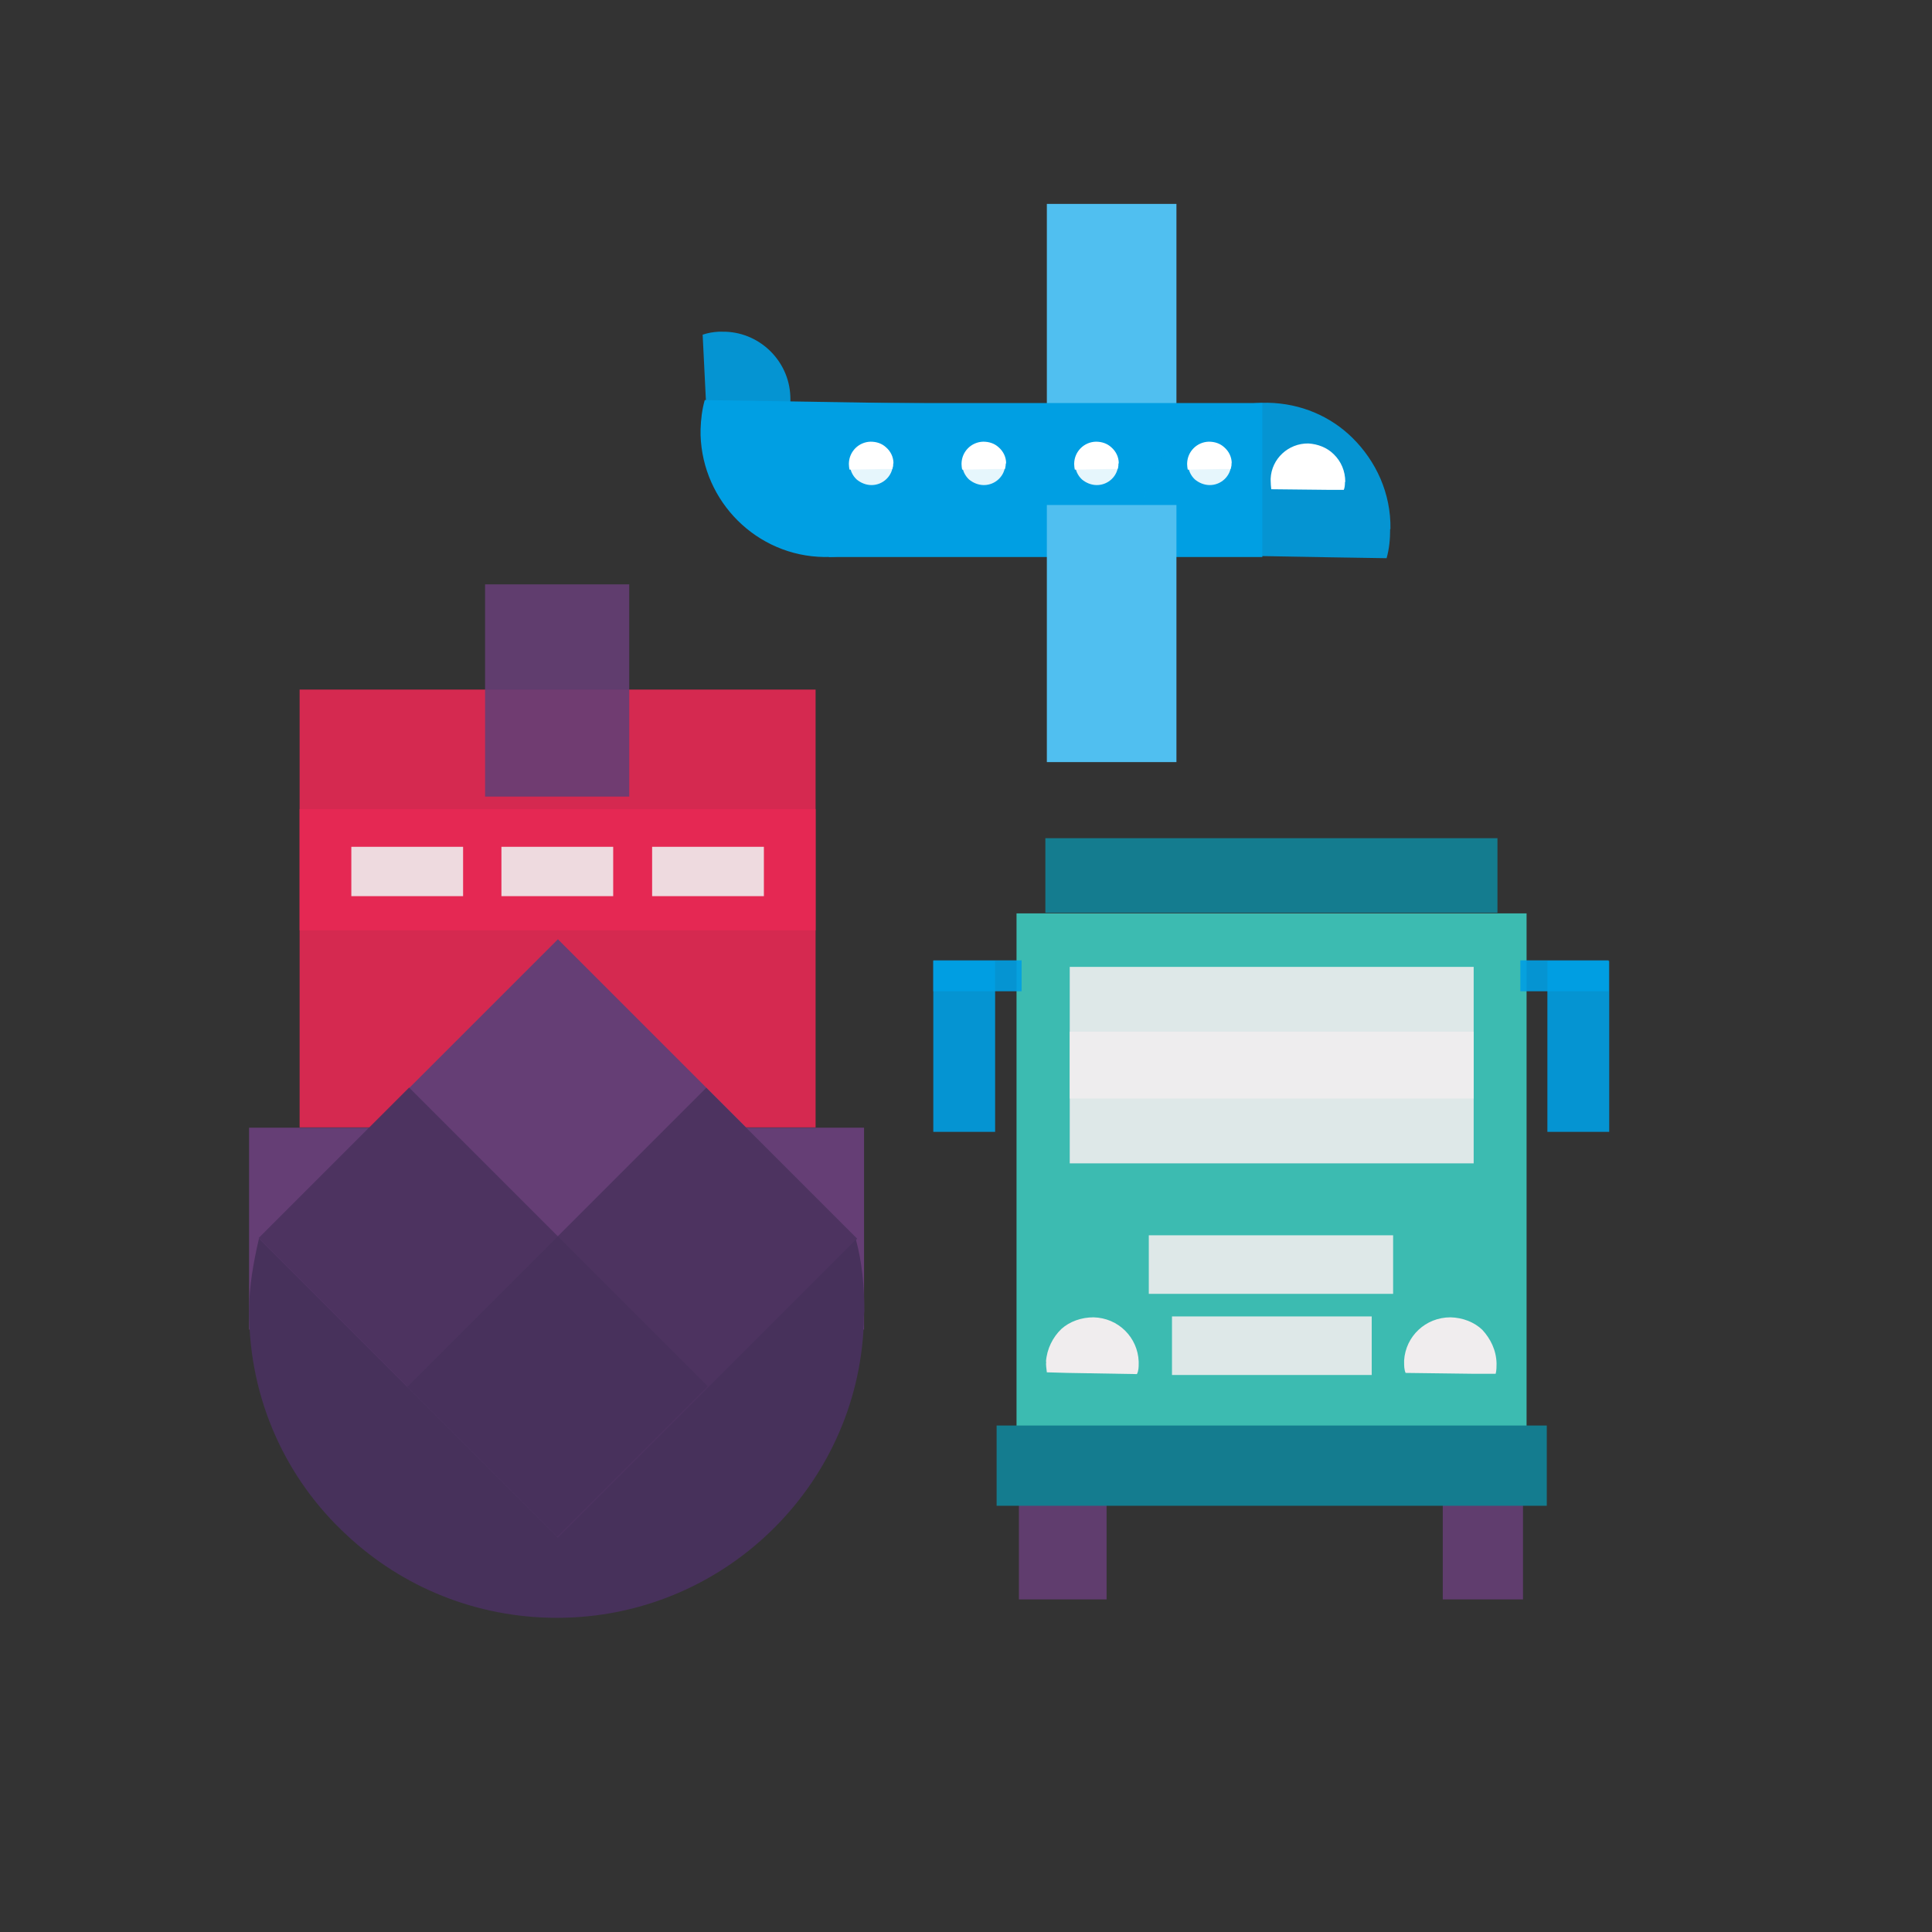 <?xml version="1.0" encoding="UTF-8"?>
<svg id="Layer_1" data-name="Layer 1" xmlns="http://www.w3.org/2000/svg" width="650" height="650" version="1.1" viewBox="0 0 650 650">
  <rect x="0" y="0" width="650" height="650" fill="#333333" stroke="none"/>
  <defs>
    <style>
      .cls-1 {
        fill: #3cbbb1;
      }

      .cls-1, .cls-2, .cls-3, .cls-4, .cls-5, .cls-6, .cls-7, .cls-8, .cls-9, .cls-10, .cls-11, .cls-12, .cls-13, .cls-14, .cls-15, .cls-16, .cls-17, .cls-18, .cls-19, .cls-20, .cls-21, .cls-22, .cls-23 {
        stroke-width: 0px;
      }

      .cls-2, .cls-3, .cls-4, .cls-6, .cls-7, .cls-9, .cls-11, .cls-14, .cls-17, .cls-22 {
        isolation: isolate;
      }

      .cls-2, .cls-6, .cls-7 {
        opacity: .9;
      }

      .cls-2, .cls-8 {
        fill: #46c5bf;
      }

      .cls-3 {
        opacity: .9;
      }

      .cls-3, .cls-9, .cls-19 {
        fill: #f0edee;
      }

      .cls-4 {
        opacity: .8;
      }

      .cls-4, .cls-12 {
        fill: #47315b;
      }

      .cls-5, .cls-17 {
        fill: #653e75;
      }

      .cls-6 {
        fill: #f3f1f1;
      }

      .cls-7 {
        fill: #0c8ea0;
      }

      .cls-9, .cls-11, .cls-14, .cls-17, .cls-22 {
        opacity: .9;
      }

      .cls-10 {
        fill: #147c8f;
      }

      .cls-11, .cls-23 {
        fill: #fff;
      }

      .cls-13 {
        fill: #00afe9;
      }

      .cls-14 {
        fill: #e72854;
      }

      .cls-15 {
        fill: #795388;
      }

      .cls-16 {
        fill: #46c4be;
      }

      .cls-18 {
        fill: #00abe4;
      }

      .cls-20, .cls-22 {
        fill: #009fe3;
      }

      .cls-21 {
        fill: #50bff0;
      }

      .cls-24 {
        display: none;
      }
    </style>
  </defs>
  <g id="Layer_2" data-name="Layer 2" class="cls-24">
    <g>
      <g>
        <rect class="cls-18" x="219.1" y="429" width="37.1" height="93.7"/>
        <circle class="cls-13" cx="237.6" cy="548" r="31.9"/>
      </g>
      <g>
        <rect class="cls-18" x="306.5" y="429" width="38.4" height="185.6"/>
        <rect class="cls-18" x="396" y="429" width="38.4" height="93.7"/>
      </g>
    </g>
    <g>
      <g>
        <rect class="cls-18" x="394.8" y="128.3" width="37.1" height="93.7"/>
        <circle class="cls-13" cx="413.4" cy="103" r="31.9"/>
      </g>
      <g>
        <rect class="cls-18" x="306.2" y="36.4" width="38.4" height="185.6"/>
        <rect class="cls-18" x="216.7" y="128.3" width="38.4" height="93.7"/>
      </g>
    </g>
    <g>
      <g>
        <rect class="cls-18" x="128.3" y="219.1" width="93.7" height="37.1"/>
        <circle class="cls-13" cx="103" cy="237.6" r="31.9"/>
      </g>
      <g>
        <rect class="cls-18" x="36.4" y="306.5" width="185.6" height="38.4"/>
        <rect class="cls-18" x="128.3" y="396" width="93.7" height="38.4"/>
      </g>
    </g>
    <g>
      <g>
        <rect class="cls-18" x="429" y="394.8" width="93.7" height="37.1"/>
        <circle class="cls-13" cx="548" cy="413.4" r="31.9"/>
      </g>
      <g>
        <rect class="cls-18" x="429" y="306.2" width="185.6" height="38.4"/>
        <rect class="cls-18" x="429" y="216.7" width="93.7" height="38.4"/>
      </g>
    </g>
    <g>
      <rect class="cls-2" x="255.4" y="301.9" width="140.2" height="46.7"/>
      <rect class="cls-8" x="255.4" y="301.9" width="140.2" height="93.5"/>
      <rect class="cls-7" x="255.4" y="394.8" width="140.2" height="8"/>
      <rect class="cls-7" x="255.4" y="255.1" width="140.2" height="93.5"/>
      <rect class="cls-6" x="276.5" y="273.3" width="98.1" height="59.4"/>
      <rect class="cls-6" x="268.3" y="353.7" width="16.3" height="9.9"/>
      <rect class="cls-6" x="268.3" y="366.9" width="16.3" height="9.9"/>
      <rect class="cls-6" x="268.3" y="380.1" width="16.3" height="9.9"/>
      <rect class="cls-6" x="288.5" y="354" width="16.3" height="9.9"/>
      <rect class="cls-6" x="288.4" y="367" width="16.3" height="9.9"/>
      <rect class="cls-6" x="288.4" y="380.1" width="16.3" height="9.9"/>
      <rect class="cls-6" x="308.6" y="354" width="16.3" height="9.9"/>
      <rect class="cls-6" x="308.5" y="367" width="16.3" height="9.9"/>
      <rect class="cls-6" x="308.5" y="380.1" width="36.4" height="9.9"/>
      <rect class="cls-6" x="328.6" y="354" width="16.3" height="9.9"/>
      <rect class="cls-6" x="328.6" y="367" width="16.3" height="9.9"/>
      <rect class="cls-6" x="348.9" y="354" width="16.3" height="9.9"/>
      <rect class="cls-6" x="348.8" y="367" width="16.3" height="9.9"/>
      <rect class="cls-6" x="348.8" y="380.1" width="16.3" height="9.9"/>
      <rect class="cls-6" x="369.1" y="354" width="16.3" height="9.9"/>
      <rect class="cls-6" x="369" y="367" width="16.3" height="9.9"/>
      <rect class="cls-6" x="369" y="380.1" width="16.3" height="9.9"/>
    </g>
    <g>
      <rect class="cls-15" x="182.7" y="424.3" width="286.5" height="45.9"/>
      <rect class="cls-15" x="182.7" y="181.8" width="286.5" height="45.9"/>
      <rect class="cls-15" x="423.1" y="182" width="45.9" height="286.5"/>
      <rect class="cls-15" x="182.8" y="182" width="45.9" height="286.5"/>
    </g>
    <path class="cls-16" d="M349.4,291.2c-1.2-4.4-5.3-7.7-10.1-7.7h0c-2.8,0-5.4,1.2-7.4,3-1.6-4-5.8-6.9-10.8-6.9h0c-3.8,0-7.3,1.7-9.4,4.4-1.4-.5-2.9-.8-4.5-.8h0c-6.7,0-12.3,5.3-12.5,12.1v.5c0,.9,0,1.7.2,2.6-4.8,2-8.2,6.7-8.3,12.3h0c0,7.1,5.4,12.9,12.4,13.5h48.2c9.1,0,16.4-7.3,16.5-16.3h0c0-8.5-6.1-15.4-14.1-16.5h0l-.2-.2Z"/>
  </g>
  <g>
    <g>
      <rect class="cls-5" x="83.8" y="379.4" width="206.9" height="67.9"/>
      <rect class="cls-14" x="100.8" y="272.2" width="173.6" height="107.1"/>
      <rect class="cls-14" x="100.8" y="232" width="173.6" height="81"/>
      <rect class="cls-17" x="163.2" y="196.6" width="48.5" height="71.4"/>
      <path class="cls-12" d="M83.8,441.1c0,29.8,12.5,56.6,32.9,75.4,18.6,17.4,43.5,27.8,70.7,27.8,55.6,0,101-44,103.2-98.7,0-1.4,0-3.1.2-4.5,0-8.6-.8-16.6-2.9-24.3H87.1c-1.8,7.8-3.3,15.9-3.3,24.3h0Z"/>
      <rect class="cls-5" x="116.5" y="345.5" width="142.3" height="142.3" transform="translate(-239.6 254.7) rotate(-45)"/>
      <rect class="cls-4" x="141.5" y="405.8" width="142.3" height="71.8" transform="translate(-250 279.7) rotate(-45)"/>
      <rect class="cls-4" x="126.7" y="370.4" width="71.6" height="142.1" transform="translate(-264.5 244.2) rotate(-45)"/>
      <rect class="cls-3" x="168.7" y="284.9" width="37.6" height="16.6"/>
      <rect class="cls-3" x="118.2" y="284.9" width="37.6" height="16.6"/>
      <rect class="cls-3" x="219.4" y="284.9" width="37.6" height="16.6"/>
    </g>
    <g>
      <rect class="cls-21" x="352.2" y="68.6" width="43.6" height="86.5"/>
      <path class="cls-22" d="M244.1,157.4c6.6-.3,12.5-3.4,16.3-8.1,3.6-4.3,5.8-9.9,5.5-15.9-.4-12.2-10.7-22-22.9-21.8h-1.2c-1.9.1-3.6.4-5.4,1l1.7,34.3.4,10.4c1.9,0,3.8.3,5.6.1h0Z"/>
      <path class="cls-20" d="M319.4,135.8l-19.1-.2-63.2-1c-.9,3.2-1.3,6.5-1.4,9.9v1.9c.7,22.4,18.9,40.7,41.6,41,11.3.1,21.5-4,29.1-10.9,8.3-7.5,13.8-18.5,13.9-30.7.1-3.5-.2-6.8-.9-10h0Z"/>
      <rect class="cls-20" x="278.8" y="135.6" width="145.9" height="51.8"/>
      <path class="cls-22" d="M467.8,178c.2-12.1-4.9-22.9-12.8-30.7-7.3-7.2-17.3-11.6-28.5-11.8-22.5-.3-41.1,17.1-42.5,39.2v1.8c0,3.4.3,6.6,1.1,9.9l62.5,1.1,18.9.3c.9-3.1,1.2-6.4,1.2-9.8h0Z"/>
      <path class="cls-23" d="M300.6,155.9c0-2.2-1-4.1-2.5-5.4-1.4-1.3-3.2-1.9-5.2-1.9-4,.1-7.2,3.3-7.3,7.3v.3c0,.7.1,1.1.2,1.8l11.1-.2h3.3c.3-.8.3-1.4.3-1.9h0Z"/>
      <path class="cls-11" d="M285.9,156c0,2.1.9,4,2.3,5.3,1.3,1.1,3.1,1.9,5,1.9,3.9,0,7.1-3.1,7.2-6.9v-.2c0-.7-.1-1.1-.2-1.7h-14.1c-.1.4-.1,1-.1,1.7h0Z"/>
      <path class="cls-23" d="M338.5,155.9c0-2.2-1-4.1-2.5-5.4-1.4-1.3-3.2-1.9-5.2-1.9-4,.1-7.2,3.3-7.3,7.3v.3c0,.7.1,1.1.2,1.8l11.1-.2h3.3c.2-.8.3-1.4.3-1.9h0Z"/>
      <path class="cls-11" d="M323.7,156c0,2.1.9,4,2.3,5.3,1.3,1.1,3.1,1.9,5,1.9,3.9,0,7.1-3.1,7.2-6.9v-.2c0-.7-.1-1.1-.2-1.7h-14.1c.1.4-.1,1-.1,1.7h0Z"/>
      <path class="cls-23" d="M376.4,155.9c0-2.2-1-4.1-2.5-5.4-1.4-1.3-3.2-1.9-5.2-1.9-4,.1-7.2,3.3-7.3,7.3v.3c0,.7.1,1.1.2,1.8l11.1-.2h3.3c.3-.8.3-1.4.3-1.9h0Z"/>
      <path class="cls-11" d="M361.7,156c0,2.1.9,4,2.3,5.3,1.3,1.1,3.1,1.9,5,1.9,3.9,0,7.1-3.1,7.2-6.9v-.2c0-.7-.1-1.1-.2-1.7h-14.1c0,.4-.1,1-.1,1.7h0Z"/>
      <path class="cls-23" d="M414.4,155.9c0-2.2-1-4.1-2.5-5.4-1.4-1.3-3.2-1.9-5.2-1.9-4,.1-7.2,3.3-7.3,7.3v.3c0,.7.1,1.1.2,1.8l11.1-.2h3.3c.3-.8.4-1.4.3-1.9h0Z"/>
      <path class="cls-11" d="M399.7,156c0,2.1.9,4,2.3,5.3,1.3,1.1,3.1,1.9,5,1.9,3.9,0,7.1-3.1,7.2-6.9v-.2c0-.7-.1-1.1-.2-1.7h-14c-.1.4-.2,1-.2,1.7h0Z"/>
      <path class="cls-23" d="M452.6,162.1c0-3.6-1.4-6.9-3.9-9.3-2.2-2.2-5.3-3.4-8.5-3.6-6.8-.1-12.4,5.2-12.7,11.8v.6c0,1,.1,2.1.2,3l18.8.2h5.6c.3-.6.4-1.7.4-2.6h0Z"/>
      <rect class="cls-21" x="352.2" y="169.9" width="43.6" height="86.5"/>
    </g>
    <g>
      <rect class="cls-1" x="342" y="307.3" width="171.6" height="187.2"/>
      <rect class="cls-10" x="351.7" y="282" width="152.1" height="25.1"/>
      <rect class="cls-9" x="386.5" y="415.6" width="82.2" height="19.7"/>
      <rect class="cls-9" x="394.3" y="442.9" width="67.2" height="19.7"/>
      <rect class="cls-22" x="511.5" y="323.1" width="29.7" height="10.4"/>
      <rect class="cls-22" x="314" y="323.1" width="29.7" height="10.4"/>
      <rect class="cls-22" x="520.6" y="323.3" width="20.8" height="57.5"/>
      <rect class="cls-22" x="314" y="323.3" width="20.8" height="57.5"/>
      <rect class="cls-17" x="485.4" y="480.4" width="27" height="57.7"/>
      <rect class="cls-17" x="342.8" y="480.4" width="29.5" height="57.7"/>
      <rect class="cls-3" x="359.9" y="325.3" width="135.9" height="44.3"/>
      <rect class="cls-3" x="359.9" y="347.1" width="135.9" height="44.3"/>
      <rect class="cls-10" x="335.3" y="479.6" width="185.1" height="27"/>
      <path class="cls-19" d="M503.5,458.7c-.1-4.5-2.1-8.4-4.8-11.3-2.7-2.6-6.6-4.1-10.7-4.2-8.4,0-15.1,6.4-15.6,14.5,0,.3,0,.5,0,.6,0,1.1,0,2.5.5,3.6l23.3.3h7c.3-1.1.3-2.5.3-3.5h0Z"/>
      <path class="cls-19" d="M351.9,458.2c.3-4.4,2.3-8.3,5.2-11.1,2.8-2.5,6.7-3.9,10.8-3.9,8.4.2,14.9,6.8,15.2,14.9,0,.3,0,.5,0,.6,0,1.1,0,2.5-.6,3.6l-23.3-.4-7-.2c-.1-1.3-.4-2.4-.2-3.6h0Z"/>
    </g>
  </g>
</svg>